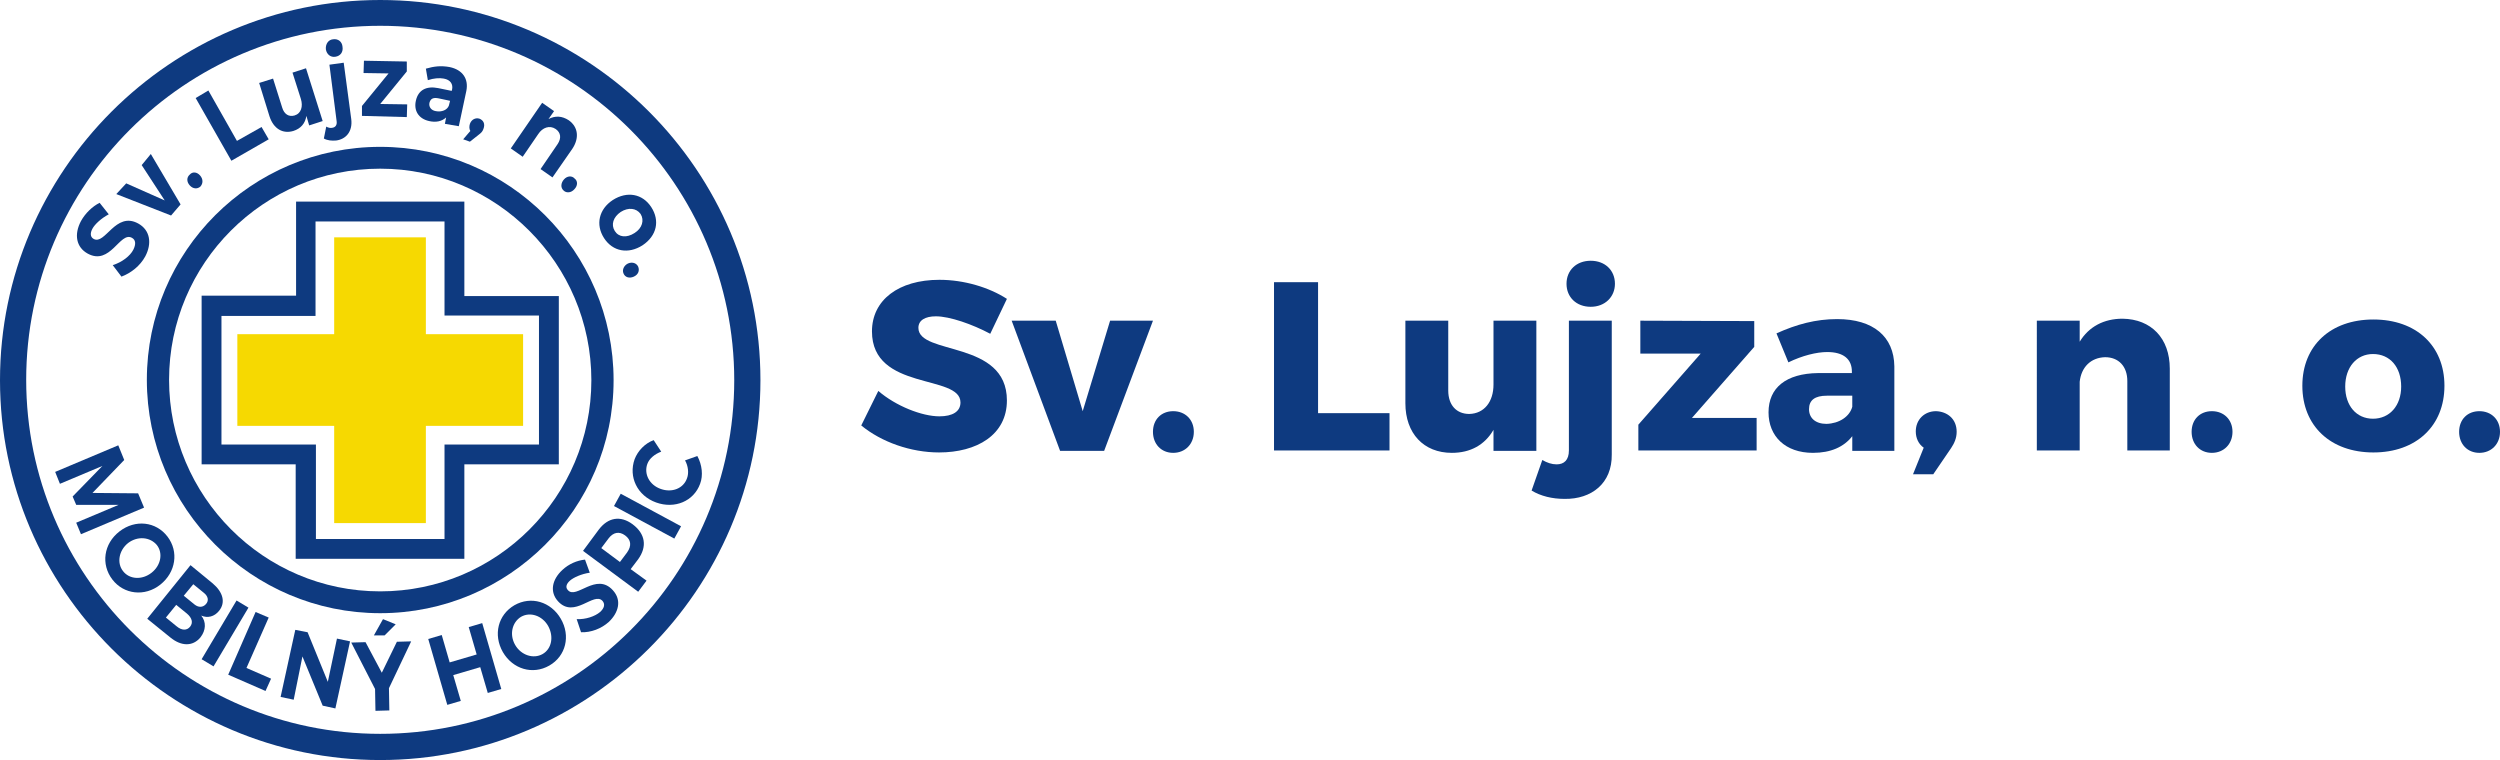 <?xml version="1.0" encoding="UTF-8"?>
<!-- Generator: Adobe Illustrator 27.7.0, SVG Export Plug-In . SVG Version: 6.00 Build 0)  -->
<svg xmlns="http://www.w3.org/2000/svg" xmlns:xlink="http://www.w3.org/1999/xlink" version="1.1" id="Layer_1" x="0px" y="0px" width="629.9px" height="191.5px" viewBox="0 0 629.9 191.5" style="enable-background:new 0 0 629.9 191.5;" xml:space="preserve">
<style type="text/css">
	.st0{fill:#0E3A80;}
	.st1{fill:#F6D901;}
</style>
<g>
	<g>
		<path class="st0" d="M235.8,79.7c-2.7,0-4.4,1-4.4,2.9c0,7,22.3,3,22.3,18.3c0,8.7-7.6,13.1-17.1,13.1c-7.1,0-14.5-2.6-19.6-6.8    l4.3-8.7c4.4,3.8,11,6.4,15.4,6.4c3.3,0,5.3-1.2,5.3-3.5c0-7.2-22.3-2.8-22.3-17.9c0-7.9,6.7-13,17-13c6.2,0,12.5,1.9,17,4.8    l-4.2,8.8C245,81.7,239.3,79.7,235.8,79.7z"></path>
		<path class="st0" d="M266,80.8l6.8,22.8l6.9-22.8h10.8l-12.3,32.8h-11.1l-12.2-32.8H266z"></path>
		<path class="st0" d="M300.8,108.8c0,3.1-2.2,5.3-5.2,5.3s-5.1-2.2-5.1-5.3c0-3.1,2.1-5.2,5.1-5.2S300.8,105.7,300.8,108.8z"></path>
		<path class="st0" d="M332.1,71.1v33h18v9.4H321V71.1H332.1z"></path>
		<path class="st0" d="M387.1,80.8v32.8h-10.8v-5.3c-2.2,3.8-5.8,5.8-10.5,5.8c-7.1,0-11.7-4.9-11.7-12.5V80.8h10.8v17.6    c0,3.7,2.1,5.9,5.3,5.9c3.8-0.1,6.1-3.1,6.1-7.4V80.8H387.1z"></path>
		<path class="st0" d="M394.2,125.7c-3.1,0-6-0.7-8.3-2.1l2.7-7.7c1.2,0.7,2.4,1.1,3.6,1.1c1.9,0,3.1-1.1,3.1-3.5V80.8h10.8v33.7    C406.2,121.8,401,125.8,394.2,125.7z M406.9,71.5c0,3.3-2.5,5.8-6.1,5.8s-6.1-2.4-6.1-5.8c0-3.4,2.5-5.8,6.1-5.8    S406.9,68.1,406.9,71.5z"></path>
		<path class="st0" d="M412.8,113.6V107l15.7-17.9h-15.2v-8.3l28.7,0.1v6.5l-15.7,17.9h16.3v8.2H412.8z"></path>
		<path class="st0" d="M477.3,92.3v21.3h-10.6v-3.7c-2.1,2.7-5.4,4.2-9.9,4.2c-7,0-11.2-4.2-11.2-10.2c0-6.2,4.4-9.8,12.5-9.9h8.5    v-0.4c0-3.1-2.1-4.9-6.2-4.9c-2.7,0-6.3,0.9-9.8,2.6l-3-7.3c5.1-2.3,9.9-3.6,15.3-3.6C472,80.4,477.2,84.8,477.3,92.3z     M466.7,102.5v-2.8h-6.4c-3,0-4.5,1.1-4.5,3.4c0,2.2,1.6,3.7,4.4,3.7C463.4,106.7,466,105,466.7,102.5z"></path>
		<path class="st0" d="M493,108.8c0,1.6-0.6,2.9-1.4,4.1l-4.5,6.6H482l2.7-6.7c-1.3-0.9-2-2.4-2-4.1c0-3,2.2-5.1,5.1-5.1    C490.6,103.7,493,105.5,493,108.8z"></path>
		<path class="st0" d="M546.7,92.9v20.6H536V96c0-3.7-2.2-6-5.6-6c-3.6,0.1-6,2.5-6.4,6.2v17.3h-10.8V80.8H524v5.3    c2.3-3.8,6.1-5.8,10.8-5.8C542,80.4,546.7,85.2,546.7,92.9z"></path>
		<path class="st0" d="M562.5,108.8c0,3.1-2.2,5.3-5.2,5.3c-3,0-5.1-2.2-5.1-5.3c0-3.1,2.1-5.2,5.1-5.2    C560.3,103.6,562.5,105.7,562.5,108.8z"></path>
		<path class="st0" d="M615.9,97.2c0,10.1-7.1,16.8-17.9,16.8s-17.9-6.7-17.9-16.8c0-10.1,7.1-16.7,17.9-16.7S615.9,87.1,615.9,97.2    z M590.9,97.4c0,4.8,2.8,8.1,7,8.1c4.2,0,7.1-3.3,7.1-8.1c0-4.9-2.8-8.2-7.1-8.2C593.8,89.2,590.9,92.5,590.9,97.4z"></path>
		<path class="st0" d="M629.9,108.8c0,3.1-2.2,5.3-5.2,5.3c-3,0-5.1-2.2-5.1-5.3c0-3.1,2.1-5.2,5.1-5.2    C627.7,103.6,629.9,105.7,629.9,108.8z"></path>
	</g>
</g>
<g>
	<g>
		<path class="st0" d="M95.8,191.5C43,191.5,0,148.5,0,95.8S43,0,95.8,0s95.8,43,95.8,95.8S148.5,191.5,95.8,191.5z M95.8,6.5    c-49.2,0-89.2,40-89.2,89.2s40,89.2,89.2,89.2S185,145,185,95.8S145,6.5,95.8,6.5z"></path>
	</g>
	<g>
		<path class="st0" d="M95.8,154.5c-32.4,0-58.8-26.4-58.8-58.8S63.4,37,95.8,37s58.8,26.4,58.8,58.8S128.1,154.5,95.8,154.5z     M95.8,42.5c-29.4,0-53.2,23.9-53.2,53.2S66.4,149,95.8,149S149,125.1,149,95.8S125.1,42.5,95.8,42.5z"></path>
	</g>
	<g>
		<g>
			<path class="st0" d="M23.3,57.6c-0.6,1.1-0.6,2.1,0.3,2.6c2.9,1.6,5.5-7,11.2-3.9c3.1,1.7,3.5,5.1,1.8,8.3     c-1.3,2.4-3.6,4.2-6,5.1l-2.2-2.9c2.3-0.7,4.4-2.3,5.2-3.9c0.7-1.4,0.6-2.5-0.4-3c-3-1.6-5.4,7.1-11.1,4     c-2.9-1.6-3.5-4.8-1.7-8.2c1.1-2,2.9-3.7,4.7-4.6l2.3,2.9C25.5,55,23.9,56.5,23.3,57.6z"></path>
		</g>
		<g>
			<path class="st0" d="M31.8,46.2l9.7,4.3l-5.8-8.9l2.3-2.8l7.5,12.7l-2.4,2.8l-13.8-5.4L31.8,46.2z"></path>
		</g>
		<g>
			<path class="st0" d="M50.4,44.2c0.8,0.9,0.8,2,0.1,2.8c-0.8,0.7-1.9,0.6-2.7-0.3c-0.8-0.9-0.8-2,0-2.7     C48.5,43.2,49.6,43.3,50.4,44.2z"></path>
		</g>
		<g>
			<path class="st0" d="M52.5,22.8l7.2,12.7l6.2-3.5l1.8,3.1l-9.4,5.4l-9-15.8L52.5,22.8z"></path>
		</g>
		<g>
			<path class="st0" d="M77.1,17.2l4.2,13.3l-3.4,1.1l-0.7-2.4c-0.3,1.9-1.4,3.2-3.3,3.8c-2.7,0.8-5-0.6-6-3.7l-2.6-8.4l3.5-1.1     l2.3,7.3c0.5,1.7,1.7,2.4,3.1,2c1.7-0.5,2.2-2.3,1.6-4.2l-2.1-6.6L77.1,17.2z"></path>
		</g>
		<g>
			<path class="st0" d="M84.7,35.4c-1.1,0.1-2.2,0-3.1-0.5l0.6-3c0.5,0.3,1.1,0.4,1.5,0.3c0.8-0.1,1.3-0.7,1.1-1.8L83,16.3l3.6-0.5     L88.5,30C88.9,33.2,87.1,35.1,84.7,35.4z M86.3,11.8c0.2,1.3-0.5,2.3-1.8,2.5c-1.2,0.2-2.2-0.6-2.4-1.9C82,11,82.8,10,83.9,9.9     C85.2,9.7,86.2,10.5,86.3,11.8z"></path>
		</g>
		<g>
			<path class="st0" d="M91.2,29.2l0-2.5l6.7-8.2l-6.3-0.1l0.1-3.1l10.8,0.2l0,2.5l-6.7,8.2l6.8,0.1l-0.1,3.2L91.2,29.2z"></path>
		</g>
		<g>
			<path class="st0" d="M112.1,31.2l0.3-1.6c-1.1,1-2.6,1.3-4.3,0.9c-2.7-0.6-3.9-2.7-3.3-5.2c0.6-2.6,2.6-3.7,5.6-3.1l3.4,0.7     l0.1-0.3c0.3-1.4-0.4-2.5-2.1-2.8c-1.1-0.2-2.5-0.1-4,0.4l-0.5-2.9c2.1-0.6,3.8-0.8,6-0.4c3.3,0.7,4.8,3,4.2,6l-1.9,8.9     L112.1,31.2z M113.1,26.6l0.3-1.2l-2.8-0.6c-1.4-0.3-2.1,0-2.4,1.1c-0.2,1,0.4,1.9,1.6,2.1C111.3,28.3,112.7,27.7,113.1,26.6z"></path>
		</g>
		<g>
			<path class="st0" d="M121.8,32.5c-0.2,0.6-0.6,1-1,1.3l-2.4,1.9l-1.7-0.6l1.8-2.1c-0.3-0.5-0.3-1.2-0.1-1.8     c0.4-1.1,1.4-1.6,2.4-1.3C121.8,30.3,122.3,31.2,121.8,32.5z"></path>
		</g>
		<g>
			<path class="st0" d="M144.2,37.5l-5,7.2l-3-2.1l4.3-6.3c1-1.5,0.8-2.9-0.5-3.8c-1.5-1-3.3-0.4-4.4,1.3l-3.9,5.7l-3-2.1l7.9-11.5     l3,2.1l-1.4,2c1.7-0.9,3.4-0.8,5.1,0.3C145.7,32,146,34.8,144.2,37.5z"></path>
		</g>
		<g>
			<path class="st0" d="M144.7,47.7c-0.8,0.9-2,1-2.7,0.3c-0.8-0.7-0.7-1.9,0.1-2.8c0.8-0.9,2-1,2.7-0.2     C145.6,45.6,145.6,46.8,144.7,47.7z"></path>
		</g>
		<g>
			<path class="st0" d="M161.9,61.8c-3.6,2.3-7.5,1.6-9.7-1.8c-2.2-3.4-1.3-7.3,2.2-9.6c3.6-2.3,7.5-1.6,9.7,1.8     C166.3,55.6,165.5,59.4,161.9,61.8z M156.4,53.4c-1.9,1.3-2.5,3.2-1.5,4.8c1,1.6,3,1.8,5,0.5c1.9-1.2,2.5-3.2,1.5-4.8     C160.3,52.4,158.3,52.2,156.4,53.4z"></path>
		</g>
		<g>
			<path class="st0" d="M159.7,69.7c-1.1,0.5-2.2,0.2-2.6-0.8c-0.4-0.9,0.1-2,1.1-2.5c1.1-0.5,2.2-0.1,2.6,0.8     C161.2,68.2,160.8,69.2,159.7,69.7z"></path>
		</g>
	</g>
	<g>
		<g>
			<path class="st0" d="M31.3,115.9l-8,8.3l11.5,0.1l1.5,3.6l-15.9,6.7l-1.2-2.9l10.7-4.5l-10.7,0l-0.9-2.1l7.5-7.7l-10.7,4.5     l-1.2-3l15.9-6.7L31.3,115.9z"></path>
		</g>
		<g>
			<path class="st0" d="M40.4,147.3c-3.9,3.1-9.2,2.5-12.1-1.3c-2.9-3.8-2.2-9,1.8-12.1c4-3.1,9.2-2.5,12.1,1.3     C45.1,139,44.3,144.2,40.4,147.3z M32.3,136.8c-2.4,1.9-2.9,5.1-1.3,7.1c1.6,2.1,4.8,2.3,7.2,0.4s2.9-5,1.3-7     C37.8,135.3,34.7,135,32.3,136.8z"></path>
		</g>
		<g>
			<path class="st0" d="M55.2,153.9c-1.2,1.5-2.9,1.9-4.5,1.2c1.3,1.6,1.2,3.7-0.2,5.5c-1.9,2.3-4.8,2.3-7.6,0l-5.8-4.7L48,142.4     l5.6,4.6C56.2,149.2,56.9,151.8,55.2,153.9z M47.9,157.9c0.8-1,0.5-2.2-0.8-3.3l-2.7-2.2l-2.6,3.2l2.7,2.2     C45.8,158.9,47.1,158.9,47.9,157.9z M51.9,152.2c0.8-0.9,0.5-2-0.5-2.8l-2.7-2.2l-2.4,2.9l2.7,2.2     C50,153.1,51.1,153.1,51.9,152.2z"></path>
		</g>
		<g>
			<path class="st0" d="M62.6,153.1l-8.8,14.8l-3-1.8l8.8-14.8L62.6,153.1z"></path>
		</g>
		<g>
			<path class="st0" d="M67.7,155.6l-5.6,12.7l6.2,2.7l-1.4,3.1l-9.4-4.1l6.9-15.8L67.7,155.6z"></path>
		</g>
		<g>
			<path class="st0" d="M77.5,159.3l5.1,12.5l2.3-10.9l3.3,0.7l-3.7,16.9l-3.2-0.7l-5.1-12.4L74,176.3l-3.3-0.7l3.7-16.9L77.5,159.3     z"></path>
		</g>
		<g>
			<path class="st0" d="M98,173.4l0.1,5.6l-3.5,0.1l-0.1-5.5l-6-11.7l3.6-0.1l4.1,7.7l3.8-7.8l3.6-0.1L98,173.4z M96.9,160.1l-2.7,0     l2.3-4.1l3.2,1.3L96.9,160.1z"></path>
		</g>
		<g>
			<path class="st0" d="M111.3,160l2,6.9l6.8-2l-2-6.9l3.4-1l4.8,16.6l-3.4,1l-1.9-6.5l-6.8,2l1.9,6.5l-3.4,1l-4.8-16.6L111.3,160z"></path>
		</g>
		<g>
			<path class="st0" d="M141.3,155.9c2.5,4.3,1.3,9.4-2.9,11.8s-9.2,0.9-11.7-3.4c-2.5-4.4-1.2-9.4,2.9-11.8     C133.8,150.1,138.8,151.6,141.3,155.9z M129.8,162.5c1.5,2.6,4.6,3.6,6.9,2.3c2.3-1.3,2.9-4.4,1.4-7.1c-1.5-2.6-4.5-3.6-6.8-2.3     C129,156.8,128.3,159.9,129.8,162.5z"></path>
		</g>
		<g>
			<path class="st0" d="M143.6,146.3c-0.9,0.8-1.2,1.7-0.5,2.4c2.1,2.4,7.1-4.6,11.3,0c2.3,2.5,1.5,5.6-1,8c-1.9,1.7-4.5,2.7-7,2.6     l-1.1-3.3c2.3,0.1,4.6-0.7,5.9-1.8c1.1-1,1.3-2,0.6-2.8c-2.2-2.4-7.1,4.6-11.2,0.1c-2.1-2.3-1.6-5.4,1.1-7.9     c1.6-1.5,3.7-2.4,5.7-2.6l1.2,3.3C146.5,144.6,144.5,145.5,143.6,146.3z"></path>
		</g>
		<g>
			<path class="st0" d="M159.4,132.1c3.2,2.4,3.7,5.6,1.4,8.8l-1.9,2.5l4,2.9l-2.1,2.8l-13.9-10.3l4-5.4     C153.2,130.4,156.3,129.8,159.4,132.1z M157.5,134.9c-1.5-1.1-3-0.8-4.2,0.8l-1.8,2.4l4.7,3.5l1.8-2.4     C159.2,137.5,159,136,157.5,134.9z"></path>
		</g>
		<g>
			<path class="st0" d="M156.4,124.4l15.2,8.2l-1.7,3.1l-15.2-8.2L156.4,124.4z"></path>
		</g>
		<g>
			<path class="st0" d="M163.1,116.9c-0.9,2.5,0.5,5.3,3.4,6.3c2.8,1,5.7-0.1,6.6-2.7c0.5-1.3,0.3-3.1-0.5-4.5l3.1-1.1     c1.2,2.2,1.5,4.9,0.7,7c-1.6,4.4-6.4,6.4-11.1,4.7c-4.7-1.7-7-6.4-5.4-10.9c0.8-2.1,2.6-4,4.8-4.8l1.9,2.9     C165,114.4,163.6,115.5,163.1,116.9z"></path>
		</g>
	</g>
	<g>
		<path class="st0" d="M117,140.8H74.5V117H50.8V74.5h23.8V50.8H117v23.8h23.8V117H117V140.8z M79.5,135.8H112V112h23.8V79.5H112    V55.8H79.5v23.8H55.8V112h23.8V135.8z"></path>
	</g>
	<g>
		<polygon class="st1" points="131.8,84.2 107.3,84.2 107.3,59.8 84.2,59.8 84.2,84.2 59.8,84.2 59.8,107.3 84.2,107.3 84.2,131.8     107.3,131.8 107.3,107.3 131.8,107.3   "></polygon>
	</g>
</g>
</svg>
